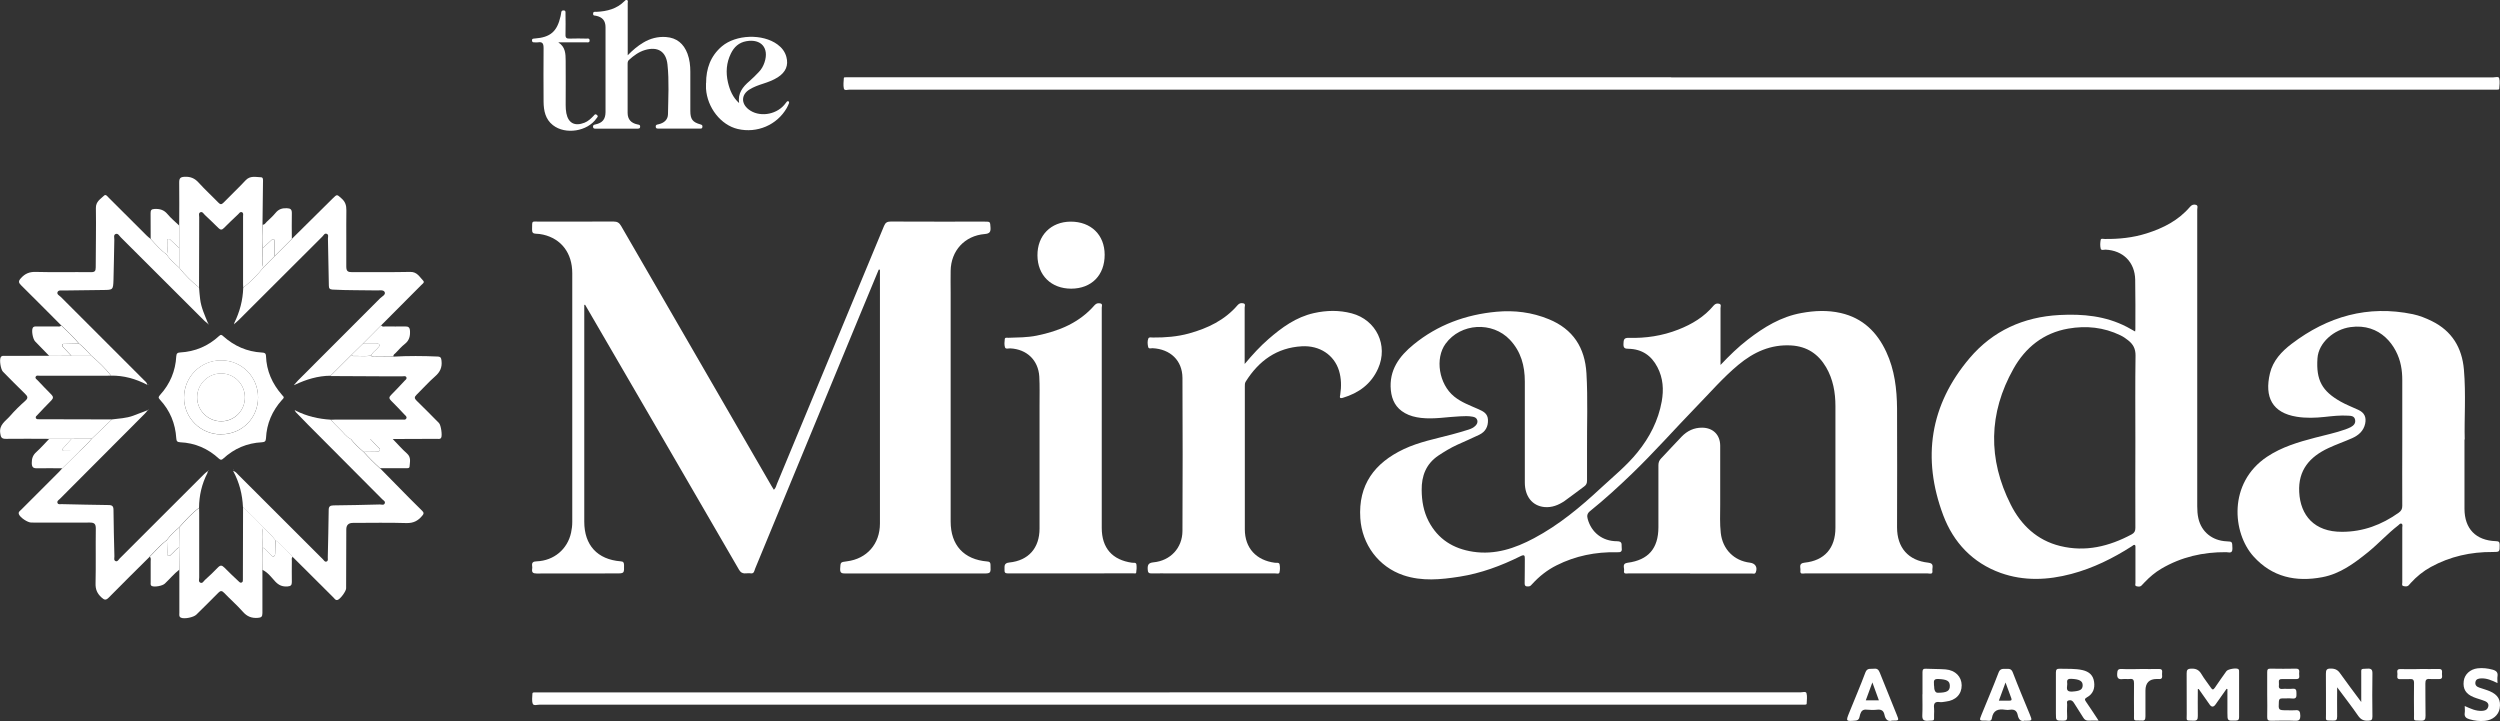 <?xml version="1.0" encoding="UTF-8"?>
<svg id="logos" xmlns="http://www.w3.org/2000/svg" viewBox="0 0 299.82 86.48">
  <rect x="0" y="0" width="299.82" height="86.48" fill="#333333" stroke="none"/>
  <defs>
    <style>
      .cls-1 {
        fill: #fff;
        stroke-width: 0px;
      }
    </style>
  </defs>
  <path class="cls-1" d="M105.39,32.32c-.77,1.86-1.55,3.73-2.32,5.59-4.17,10.1-8.34,20.2-12.51,30.29-.1.25-.11.63-.54.56-.48-.08-1.01.24-1.39-.43-5.86-10.13-11.76-20.25-17.64-30.37-.27-.47-.55-.94-.82-1.41-.03,0-.07.01-.1.02,0,.19,0,.38,0,.57,0,8.48,0,16.95,0,25.43,0,2.81,1.57,4.53,4.37,4.75.32.02.39.14.4.44.02,1.01.03,1.01-.96,1.01-3.17,0-6.34,0-9.52.01-.45,0-.6-.13-.54-.56.02-.11.02-.22,0-.33-.06-.43.11-.56.55-.57,2.06-.08,3.7-1.46,4.12-3.45.09-.41.14-.84.14-1.26,0-9.95,0-19.9,0-29.85,0-2.4-1.31-4.12-3.49-4.62-.29-.07-.58-.1-.88-.11-.35-.01-.46-.16-.45-.51.03-1.13-.12-.94.93-.94,2.95,0,5.9,0,8.85-.01.45,0,.68.15.9.53,6,10.39,12.01,20.78,18.03,31.17.09.15.19.31.29.47.23-.21.28-.47.37-.71,4.29-10.31,8.57-20.62,12.84-30.93.17-.41.38-.53.81-.53,3.74.02,7.49.01,11.23.01.72,0,.68,0,.73.7.04.55-.12.74-.7.79-2.4.2-4.04,2-4.08,4.4-.02.87,0,1.73,0,2.6,0,9.16,0,18.32,0,27.48,0,2.83,1.58,4.56,4.4,4.79.28.02.37.11.38.39.04,1.05.05,1.05-.97,1.05-5.48,0-10.95,0-16.43,0-.45,0-.66-.06-.63-.58.05-.78.01-.78.81-.88,2.39-.3,3.96-2.08,3.96-4.53,0-5.25,0-10.5,0-15.76v-14.69h-.14Z"/>
  <path class="cls-1" d="M206.3,43.81c1.11-1.17,2.15-2.19,3.32-3.09,1.93-1.49,3.97-2.74,6.42-3.18,1.57-.29,3.15-.36,4.72,0,2.63.6,4.35,2.28,5.46,4.67,1,2.15,1.27,4.45,1.29,6.78.03,4.75,0,9.51,0,14.26,0,2.42,1.34,3.97,3.74,4.23.77.08.45.59.5.96.07.5-.33.33-.56.33-4.91,0-9.81,0-14.72,0-.23,0-.62.15-.55-.34.05-.36-.27-.87.5-.95,2.4-.25,3.7-1.75,3.7-4.18,0-4.86.01-9.73,0-14.59,0-1.64-.28-3.23-1.12-4.67-.93-1.58-2.28-2.49-4.16-2.61-2.47-.15-4.52.79-6.37,2.33-1.85,1.54-3.41,3.36-5.08,5.07-2.58,2.66-5.03,5.44-7.7,8.01-1.61,1.55-3.25,3.05-4.99,4.45-.35.28-.4.56-.29.95.44,1.61,1.76,2.67,3.51,2.67.74,0,.51.44.57.82.08.52-.23.51-.6.5-2.53-.05-4.94.43-7.21,1.57-1.12.56-2.08,1.32-2.92,2.24-.12.13-.22.28-.44.29-.3.01-.48-.01-.47-.4.03-.96,0-1.92.02-2.87.01-.47-.06-.58-.53-.35-2.32,1.15-4.74,2.05-7.3,2.45-2.24.35-4.5.58-6.73-.17-2.99-1.01-4.97-3.7-5.17-6.84-.26-4.02,1.72-6.63,5.2-8.28,1.84-.87,3.84-1.25,5.8-1.77.66-.17,1.31-.37,1.96-.57.32-.1.63-.24.86-.48.17-.18.28-.39.21-.65-.07-.26-.28-.37-.53-.42-.51-.1-1.03-.08-1.54-.05-1.56.07-3.11.37-4.68.19-.68-.08-1.34-.24-1.94-.58-1.07-.61-1.56-1.54-1.68-2.75-.23-2.41,1.02-4.08,2.74-5.48,2.88-2.35,6.24-3.58,9.92-3.92,2.16-.2,4.26.06,6.28.89,2.92,1.19,4.34,3.42,4.52,6.49.18,3.07.05,6.15.07,9.23.01,1.22,0,2.43,0,3.65,0,.31-.09.51-.34.69-.79.57-1.55,1.18-2.35,1.74-.73.5-1.54.82-2.44.73-1.44-.15-2.33-1.28-2.33-2.94,0-4.04,0-8.07,0-12.11,0-1.89-.46-3.6-1.79-5.01-2.11-2.23-5.9-2.01-7.71.47-1.3,1.77-.8,4.85,1.02,6.33.87.71,1.92,1.08,2.93,1.53.58.26,1.1.52,1.13,1.27.03.82-.3,1.43-1.04,1.79-.88.42-1.77.81-2.66,1.21-.79.36-1.52.81-2.25,1.29-1.48,1-2.02,2.44-2,4.13.01,1.29.22,2.56.83,3.74,1.13,2.17,2.97,3.3,5.33,3.66,2.64.4,5.02-.4,7.31-1.62,2.99-1.59,5.56-3.73,8.02-6.02,1.5-1.39,3.1-2.68,4.39-4.28,1.46-1.8,2.5-3.82,2.91-6.11.25-1.41.17-2.78-.51-4.09-.73-1.42-1.88-2.19-3.48-2.22-.42,0-.62-.08-.6-.57.02-.46.02-.76.62-.74,2.04.06,4.04-.24,5.95-.99,1.64-.64,3.11-1.52,4.25-2.89.2-.24.45-.28.69-.2.25.08.13.35.13.53,0,2.25,0,4.49,0,6.89Z"/>
  <path class="cls-1" d="M256.06,39.76c.02-.12.03-.18.03-.25,0-1.99.02-3.98-.02-5.97-.04-2.11-1.47-3.51-3.56-3.6-.2,0-.52.13-.58-.13-.08-.33-.06-.7,0-1.04.04-.21.32-.11.49-.11,1.7.02,3.38-.15,5.02-.67,2-.63,3.82-1.56,5.2-3.18.21-.25.46-.33.73-.24.27.09.14.38.14.58,0,11.85,0,23.7,0,35.55,0,.5.03,1,.14,1.48.37,1.61,1.66,2.66,3.38,2.74.71.03.67.04.7.85.02.68-.45.45-.75.45-2.77-.02-5.37.57-7.77,1.98-.75.44-1.41,1-2.01,1.63-.13.13-.25.27-.38.4-.17.17-.39.12-.58.08-.24-.05-.14-.27-.14-.42,0-1.38,0-2.76,0-4.15,0-.12.02-.3-.05-.36-.14-.11-.26.06-.38.13-2.26,1.45-4.65,2.63-7.25,3.32-2.83.75-5.69.88-8.49-.12-3.36-1.21-5.65-3.65-6.88-6.91-2.57-6.85-1.6-13.24,3.17-18.86,2.77-3.26,6.44-4.93,10.75-5.16,2.82-.15,5.55.1,8.11,1.43.32.17.64.35.99.55ZM256.09,52.76c0-3.37-.03-6.74.02-10.12.01-.82-.29-1.36-.89-1.83-.29-.23-.59-.44-.93-.6-1.99-.96-4.08-1.18-6.25-.8-2.98.52-5.14,2.27-6.56,4.8-3.01,5.34-3.09,10.86-.33,16.32,1.23,2.44,3.15,4.27,5.92,4.95,3.04.75,5.87.05,8.57-1.39.33-.18.45-.39.45-.78-.02-3.52,0-7.04,0-10.56Z"/>
  <path class="cls-1" d="M295.56,52.72c0,3.17,0,5.73,0,8.29,0,2.4,1.36,3.81,3.77,3.89.33.01.45.08.45.43,0,.86.02.87-.83.87-2.63-.02-5.12.53-7.43,1.8-.91.5-1.71,1.15-2.41,1.92-.07.08-.15.16-.22.25-.19.22-.45.16-.67.11-.21-.05-.12-.28-.12-.43,0-2.19,0-4.39,0-6.58,0-.16.08-.37-.08-.46-.17-.09-.29.11-.41.2-1.27.98-2.35,2.18-3.59,3.19-1.66,1.34-3.37,2.62-5.51,3.02-3.16.6-6.02,0-8.26-2.5-2.52-2.8-3.07-8.8,1.63-11.94,1.77-1.18,3.75-1.76,5.77-2.29,1.21-.32,2.44-.57,3.62-.99.22-.08.45-.17.66-.28.34-.19.6-.45.51-.89-.09-.45-.49-.46-.83-.48-.94-.06-1.88.05-2.81.15-1.12.12-2.24.16-3.36-.02-2.93-.47-3.89-2.35-3.21-5.21.36-1.52,1.41-2.63,2.61-3.54,4.32-3.28,9.12-4.67,14.53-3.55.8.17,1.55.47,2.28.83,2.41,1.19,3.61,3.19,3.84,5.79.26,3,.03,6,.1,8.39ZM288.1,52.73c0-2.38,0-4.75,0-7.13,0-.59-.04-1.18-.16-1.76-.46-2.34-2.45-5.12-6.06-4.61-1.95.27-3.82,1.85-3.95,3.74-.18,2.62.55,3.94,2.79,5.2.67.38,1.4.65,2.1.98.74.34.99.87.83,1.66-.19.88-.8,1.4-1.56,1.74-.94.42-1.92.75-2.85,1.19-2.23,1.04-3.64,2.63-3.5,5.28.14,2.77,1.79,4.78,5.14,4.76,2.52,0,4.75-.84,6.79-2.29.3-.22.43-.43.43-.81-.02-2.65,0-5.3,0-7.96Z"/>
  <path class="cls-1" d="M149.28,43.64c.95-1.13,1.84-2.1,2.84-2.97,1.61-1.4,3.31-2.64,5.45-3.12,1.52-.34,3.03-.37,4.54.03,2.95.78,4.41,3.84,3.16,6.62-.83,1.86-2.32,2.94-4.23,3.51-.45.14-.35-.14-.31-.37.15-.98.14-1.95-.15-2.9-.59-1.88-2.32-3.03-4.45-2.91-3.01.17-5.16,1.74-6.73,4.23-.12.19-.11.38-.11.58,0,5.71,0,11.42,0,17.14,0,2.24,1.36,3.72,3.6,4.01.2.03.52-.07.57.2.06.32.06.67-.02.98-.05.19-.33.1-.5.1-4.17,0-8.33,0-12.5,0-.76,0-1.51-.02-2.27,0-.41.02-.52-.1-.53-.52-.02-.53.11-.75.69-.81,2.03-.19,3.47-1.72,3.48-3.76.03-6.12.03-12.23,0-18.35-.01-2.1-1.45-3.46-3.58-3.57-.18,0-.47.11-.53-.14-.08-.34-.11-.71.02-1.03.08-.19.37-.11.56-.11,1.46.01,2.91-.1,4.32-.49,2.24-.62,4.28-1.59,5.83-3.4.2-.24.44-.27.69-.21.29.07.15.34.15.51,0,2.19,0,4.38,0,6.74Z"/>
  <path class="cls-1" d="M200.42,9.28c32.86,0,65.73,0,98.59,0,.25,0,.64-.14.71.1.11.39.03.84.01,1.26,0,.1-.13.11-.23.11-.17,0-.33,0-.5,0-65.71,0-131.41,0-197.12,0-.23,0-.61.16-.68-.14-.09-.4-.02-.84,0-1.26,0-.09.15-.08.24-.08.17,0,.33,0,.5,0,32.83,0,65.65,0,98.48,0Z"/>
  <path class="cls-1" d="M132.13,50.38c0,4.31,0,8.62,0,12.93,0,2.41,1.26,3.85,3.65,4.18.18.02.47-.07.51.21.04.32.02.66-.03.98-.02.14-.22.08-.34.08-5.01,0-10.03,0-15.04.01-.38,0-.42-.15-.41-.46.01-.41-.09-.78.57-.85,2.31-.23,3.63-1.74,3.63-4.07,0-4.94,0-9.87,0-14.81,0-1.14.03-2.29-.03-3.42-.12-1.97-1.5-3.28-3.48-3.38-.22-.01-.56.13-.64-.14-.09-.3-.06-.66-.02-.98.03-.22.27-.15.42-.15,1.14-.04,2.28-.03,3.41-.26,2.68-.54,5.11-1.54,6.95-3.66.21-.24.45-.25.69-.2.29.06.16.34.16.51,0,4.5,0,8.99,0,13.49Z"/>
  <path class="cls-1" d="M140.27,83.03c25.23,0,50.45,0,75.68,0,.24,0,.63-.15.7.11.11.39.03.84.02,1.26,0,.1-.14.11-.23.11-.18,0-.37,0-.55,0-50.4,0-100.79,0-151.19,0-.28,0-.71.16-.81-.12-.13-.36-.05-.8-.04-1.2,0-.15.14-.15.25-.15.18,0,.37,0,.55,0,25.21,0,50.41,0,75.62,0Z"/>
  <path class="cls-1" d="M202.69,68.77c-2.47,0-4.94,0-7.41,0-.23,0-.59.12-.51-.33.06-.34-.29-.86.43-.95,2.49-.33,3.68-1.72,3.69-4.24,0-2.49,0-4.97,0-7.46,0-.34.1-.58.33-.82.83-.86,1.63-1.76,2.46-2.61.67-.69,1.48-1.08,2.46-1.07,1.29.01,2.15.85,2.16,2.14.01,2.38,0,4.75,0,7.13,0,1.12-.06,2.24.07,3.37.22,1.93,1.57,3.32,3.5,3.55.65.08.93.55.7,1.15-.1.25-.31.15-.47.15-2.47,0-4.94,0-7.41,0Z"/>
  <path class="cls-1" d="M17.95,66.77c-1.63,1.62-3.28,3.24-4.89,4.88-.34.35-.53.34-.89,0-.51-.47-.73-.96-.71-1.68.05-2.19,0-4.39.03-6.58,0-.57-.18-.72-.72-.72-2.34.02-4.68,0-7.02,0-.44,0-1.33-.6-1.48-.99-.11-.28.12-.4.27-.55,1.52-1.53,3.05-3.05,4.57-4.57.13-.13.24-.27.37-.41.7-.69,1.4-1.38,2.1-2.07.48-.48,1.01-.92,1.42-1.46.81-.77,1.61-1.54,2.42-2.32.85-.11,1.72-.14,2.54-.44.6-.22,1.19-.45,1.78-.68,0,0,0,0,0,0-.13.15-.25.31-.39.45-3.39,3.4-6.79,6.8-10.18,10.21-.13.13-.37.25-.27.49.09.21.32.12.5.13,1.88.04,3.75.09,5.63.11.43,0,.58.15.58.58.02,1.86.06,3.71.11,5.57,0,.21-.1.49.16.58.22.08.34-.18.47-.32,3.38-3.37,6.75-6.74,10.12-10.11.14-.14.3-.26.45-.39h0c-.02.09-.01.19-.05.26-.67,1.3-.99,2.69-1,4.16-.9.67-1.64,1.5-2.38,2.33-.53.47-1.06.94-1.48,1.52-.77.59-1.39,1.32-2.07,2Z"/>
  <path class="cls-1" d="M7.34,39.02c-1.6-1.6-3.2-3.22-4.81-4.81-.32-.31-.34-.5-.02-.85.49-.55,1.02-.77,1.77-.75,2.21.06,4.43,0,6.64.03.45,0,.56-.14.56-.57,0-2.38.06-4.75.02-7.13-.01-.78.56-1.07.98-1.48.21-.2.39.08.54.23,1.53,1.52,3.05,3.05,4.58,4.57.14.14.3.26.46.39.61.67,1.2,1.35,1.94,1.89.39.63.97,1.07,1.49,1.57.7.89,1.5,1.67,2.38,2.38.04.46.07.92.13,1.37.12,1.04.57,1.97.95,2.92l-.03.03c-.13-.1-.26-.2-.38-.31-3.35-3.35-6.7-6.7-10.06-10.04-.17-.17-.32-.5-.6-.4-.3.11-.16.45-.17.7-.04,1.6-.05,3.2-.1,4.8-.04,1.22-.06,1.21-1.29,1.22-1.57.01-3.13.03-4.7.06-.25,0-.59-.07-.71.17-.14.29.21.43.38.6,3.32,3.33,6.65,6.65,9.97,9.97.14.14.34.26.42.58-1.42-.74-2.85-1.13-4.36-1.11-.69-.89-1.5-1.65-2.35-2.38-.47-.53-.95-1.04-1.5-1.48-.64-.78-1.4-1.46-2.12-2.17Z"/>
  <path class="cls-1" d="M45.58,56.16c1.17,1.19,2.35,2.39,3.52,3.58.5.51,1.01,1.02,1.53,1.52.22.21.21.37,0,.6-.5.6-1.05.89-1.89.87-2.13-.07-4.27-.02-6.41-.02q-.8,0-.8.78c0,2.36-.01,4.71-.02,7.07,0,.35-.71,1.31-1.03,1.39-.26.07-.35-.16-.49-.29-1.63-1.62-3.26-3.25-4.89-4.87-.68-.68-1.3-1.43-2.08-2-.42-.58-.96-1.03-1.46-1.53-.76-.86-1.58-1.65-2.42-2.43-.07-1.51-.42-2.96-1.19-4.37.33.11.46.31.61.46,3.39,3.38,6.78,6.77,10.17,10.16.12.12.22.35.44.26.22-.09.13-.32.14-.49.04-1.9.09-3.79.11-5.69,0-.41.16-.54.56-.55,1.86-.02,3.72-.06,5.58-.11.2,0,.49.13.59-.15.08-.23-.17-.34-.31-.48-2.97-2.99-5.95-5.98-8.93-8.97-.51-.51-1-1.03-1.5-1.54.03-.03.05-.06.08-.1,1.31.66,2.7.98,4.16,1.07.37.38.72.78,1.11,1.14.43.39.74.91,1.29,1.17.46.58.99,1.09,1.56,1.57.62.69,1.28,1.35,1.97,1.97Z"/>
  <path class="cls-1" d="M35,28.65c1.64-1.62,3.27-3.24,4.91-4.86.52-.51.49-.49,1.04,0,.46.4.6.84.59,1.44-.03,2.25.01,4.49-.01,6.74,0,.56.19.67.7.67,2.32-.02,4.65.02,6.97-.03.83-.02,1.12.61,1.56,1.06.2.21-.11.38-.25.53-1.6,1.61-3.2,3.21-4.8,4.82-.73.74-1.47,1.48-2.2,2.21-.45.44-.9.88-1.35,1.32-.84.84-1.68,1.67-2.52,2.51-1.51.01-2.91.44-4.26,1.08-.02-.02-.04-.03-.05-.05.13-.15.26-.31.4-.45,3.28-3.29,6.57-6.57,9.85-9.86.22-.22.69-.42.56-.74-.13-.31-.61-.2-.95-.21-1.77-.04-3.54,0-5.31-.1-.34-.02-.44-.15-.44-.47-.03-1.88-.07-3.76-.11-5.63,0-.21.11-.5-.15-.59-.25-.1-.37.18-.52.33-3.36,3.35-6.71,6.7-10.06,10.04-.14.14-.3.27-.45.4-.02-.02-.04-.04-.06-.06.66-1.34,1.04-2.75,1.08-4.25.9-.71,1.7-1.52,2.41-2.41.44-.45.89-.9,1.33-1.34.7-.7,1.39-1.39,2.09-2.09Z"/>
  <path class="cls-1" d="M75.27,6.64c.63-.65,1.21-1.13,1.86-1.52.84-.51,1.76-.75,2.74-.68,1.3.09,2.13.81,2.58,2,.26.7.34,1.43.34,2.17,0,1.57,0,3.13,0,4.7,0,.98.27,1.35,1.22,1.61.18.05.25.12.23.29-.02.26-.22.21-.37.21-1.44,0-2.88,0-4.31,0-.18,0-.37,0-.55,0-.16,0-.35.03-.37-.22-.02-.23.13-.25.31-.29.7-.15,1.15-.56,1.16-1.21.03-1.99.15-3.98-.06-5.96-.17-1.58-1.17-2.19-2.7-1.74-.74.22-1.35.67-1.91,1.18-.16.14-.17.31-.17.5,0,1.95,0,3.91,0,5.86,0,.76.4,1.22,1.17,1.38.17.04.34.03.33.27,0,.24-.18.24-.35.24-1.66,0-3.32,0-4.98,0-.15,0-.3,0-.32-.21-.02-.22.11-.26.3-.3.83-.18,1.19-.62,1.2-1.47,0-3.39,0-6.78,0-10.17,0-.8-.36-1.22-1.14-1.39-.15-.03-.36.02-.35-.24,0-.31.24-.22.4-.23,1.27-.06,2.44-.35,3.37-1.29.08-.08.16-.17.28-.13.19.07.1.25.1.38,0,1.86,0,3.72,0,5.58,0,.18,0,.36,0,.67Z"/>
  <path class="cls-1" d="M31.58,32.09c-.71.89-1.51,1.7-2.41,2.41,0-.13-.02-.26-.02-.39,0-2.72,0-5.45,0-8.17,0-.17.08-.4-.14-.49-.21-.09-.33.13-.45.25-.58.54-1.15,1.09-1.71,1.65-.23.24-.41.24-.65,0-.53-.53-1.08-1.05-1.63-1.57-.15-.14-.28-.42-.53-.33-.26.1-.15.39-.15.59-.01,2.82-.01,5.63-.02,8.45-.87-.71-1.68-1.5-2.38-2.38,0-.79,0-1.58,0-2.37,0-.89,0-1.78,0-2.67,0-1.73.03-3.46,0-5.19,0-.5.13-.65.65-.68.71-.03,1.21.18,1.68.7.75.83,1.59,1.59,2.37,2.4.24.25.38.24.62,0,.87-.9,1.79-1.75,2.64-2.67.56-.6,1.22-.39,1.86-.37.29.01.23.37.23.6-.01,1.69-.04,3.38-.06,5.07-.04.94-.05,1.89,0,2.83.03.77-.12,1.55.08,2.32Z"/>
  <path class="cls-1" d="M10.96,42.67c.85.73,1.66,1.49,2.35,2.38-.17,0-.33.01-.5.01-2.69,0-5.38,0-8.06,0-.17,0-.4-.08-.48.15-.07.18.13.29.24.4.54.57,1.09,1.15,1.65,1.71.25.25.25.44,0,.7-.57.57-1.12,1.16-1.68,1.75-.1.1-.25.2-.18.37.07.16.24.14.39.14.17,0,.33,0,.5,0,2.74,0,5.48.02,8.23.02-.81.77-1.61,1.54-2.42,2.32-.81,0-1.62,0-2.42.01h-2.69c-1.73,0-3.46-.03-5.19,0-.52,0-.6-.19-.67-.67-.16-1.03.65-1.46,1.16-2.05.56-.65,1.19-1.26,1.83-1.83.39-.34.31-.54-.02-.86-.9-.86-1.77-1.77-2.65-2.65-.26-.27-.44-1.38-.27-1.71.12-.24.34-.18.54-.18,1.77,0,3.53,0,5.3-.01.89,0,1.77,0,2.66-.01.8,0,1.6,0,2.4,0Z"/>
  <path class="cls-1" d="M29.15,60.8c.83.78,1.66,1.57,2.42,2.43-.21.79-.08,1.6-.07,2.4-.08.9-.03,1.81-.03,2.71,0,1.73-.01,3.46,0,5.19,0,.43-.13.54-.56.57-.74.05-1.28-.16-1.78-.73-.71-.8-1.51-1.5-2.25-2.27-.26-.27-.43-.29-.71,0-.86.88-1.74,1.74-2.62,2.61-.33.33-1.44.55-1.84.37-.27-.12-.2-.37-.2-.58,0-1.73,0-3.46,0-5.19-.01-.89-.02-1.78-.03-2.66,0-.8.02-1.6.02-2.4.74-.83,1.48-1.66,2.38-2.33,0,.22.01.44.01.66,0,2.56,0,5.12,0,7.68,0,.21-.11.49.12.61.28.15.41-.18.57-.32.53-.48,1.06-.97,1.55-1.49.29-.3.48-.29.77,0,.55.57,1.13,1.1,1.71,1.65.11.1.21.23.38.15.16-.08.14-.24.14-.39,0-.17,0-.33,0-.5,0-2.72.01-5.45.02-8.17Z"/>
  <path class="cls-1" d="M39.64,45.07c.84-.84,1.68-1.67,2.52-2.51.05.12.16.15.27.14.69-.02,1.39.06,2.08-.04.08.13.21.13.34.13.78,0,1.57-.01,2.35-.02,1.76-.1,3.53-.09,5.29-.01.38.02.42.18.46.5.09.78-.16,1.35-.76,1.87-.79.69-1.48,1.48-2.23,2.21-.28.27-.28.44,0,.71.91.88,1.8,1.79,2.69,2.69.24.25.42,1.51.25,1.77-.13.19-.33.12-.51.12-1.77.01-3.53.01-5.3.02-.9,0-1.79,0-2.69,0-.78,0-1.56,0-2.34,0-.55-.26-.86-.78-1.29-1.17-.39-.36-.74-.76-1.11-1.14.2,0,.4-.02.61-.02,2.65,0,5.31,0,7.96,0,.18,0,.4.07.5-.14.1-.21-.1-.33-.22-.46-.53-.56-1.06-1.13-1.61-1.67-.25-.25-.27-.42,0-.68.56-.56,1.1-1.14,1.64-1.72.11-.11.29-.22.19-.41-.09-.19-.29-.11-.45-.11-.9,0-1.81,0-2.71,0-1.97,0-3.94-.02-5.91-.03Z"/>
  <path class="cls-1" d="M84.68,9.97c0-1.74.53-3.25,1.89-4.41,1.69-1.43,4.89-1.54,6.67-.23.52.38.9.86,1.07,1.5.27,1.01-.07,1.82-1.03,2.44-.55.35-1.15.57-1.77.77-.56.18-1.12.38-1.62.69-.99.6-1.04,1.67-.11,2.39,1.2.94,3.19.7,4.26-.52.11-.12.2-.26.31-.39.06-.07.16-.12.24-.04.04.04.06.14.04.19-.08.2-.17.41-.28.6-1.17,2.03-3.55,3.05-5.87,2.51-2.02-.47-3.66-2.55-3.81-4.84-.01-.22,0-.44,0-.66ZM88.64,12.37c-.18-1.18.43-1.95,1.24-2.64.39-.33.75-.71,1.11-1.08.33-.33.55-.73.7-1.18.57-1.72-.41-2.84-2.18-2.53-.9.16-1.48.7-1.86,1.49-.54,1.1-.62,2.26-.35,3.44.22.94.58,1.81,1.34,2.49Z"/>
  <path class="cls-1" d="M128.47,34.62c-2.4,0-4.04-1.6-4.05-3.99-.02-2.39,1.61-4.04,3.99-4.05,2.43,0,4.06,1.58,4.07,3.96.01,2.46-1.57,4.07-4.01,4.08Z"/>
  <path class="cls-1" d="M66.98,5.1c.85.54.85,1.38.86,2.19.02,1.77,0,3.53,0,5.3,0,.33.02.67.08.99.24,1.19,1.01,1.59,2.17,1.14.44-.17.77-.49,1.09-.82.11-.11.18-.29.4-.12.22.18.04.29-.04.41-1.07,1.57-3.73,2-5.23.82-.91-.71-1.11-1.74-1.12-2.82-.01-2.14-.02-4.27,0-6.41,0-.54-.11-.8-.69-.7-.12.02-.26,0-.39,0-.15,0-.3,0-.31-.21-.01-.25.16-.24.33-.25,1.88-.14,2.68-.83,3.1-2.68.02-.11.05-.21.06-.32.02-.19.03-.37.29-.37.29,0,.24.22.24.39,0,.83.03,1.66,0,2.48-.02.42.12.53.53.51.66-.03,1.33-.01,1.99,0,.15,0,.35-.07.37.2.02.3-.2.25-.38.25-1.12,0-2.24,0-3.36,0Z"/>
  <path class="cls-1" d="M263.58,82.67c0,1.07-.02,2.13,0,3.2.01.43-.11.58-.55.56-.94-.04-.78.08-.78-.8,0-1.62,0-3.24-.01-4.86,0-.41.08-.56.53-.58.59-.03.95.15,1.25.66.33.57.76,1.08,1.13,1.63.17.26.29.27.47,0,.45-.67.92-1.33,1.39-1.99.18-.25,1.19-.42,1.42-.25.12.09.1.23.1.36,0,1.8,0,3.61,0,5.41,0,.32-.12.4-.42.41-.98.03-.98.04-.98-.94v-2.84s-.07-.02-.1-.03c-.44.62-.88,1.25-1.32,1.87q-.36.51-.71.02c-.44-.63-.88-1.25-1.32-1.88-.04.01-.07.02-.11.04Z"/>
  <path class="cls-1" d="M280.29,82.41c0,1.28-.02,2.4,0,3.52,0,.39-.11.51-.5.49-1.01-.03-.83.08-.84-.81-.01-1.6.01-3.2-.01-4.8,0-.46.08-.64.59-.63.52,0,.84.16,1.13.59.79,1.12,1.63,2.21,2.52,3.42,0-.95,0-1.76,0-2.58,0-.22,0-.44,0-.66.01-.83-.12-.71.72-.76.48-.03.63.1.62.6-.03,1.71-.02,3.42,0,5.14,0,.39-.11.48-.49.5-.55.03-.91-.13-1.23-.6-.77-1.12-1.61-2.19-2.52-3.42Z"/>
  <path class="cls-1" d="M251.67,86.42c-.47,0-.82-.02-1.16,0-.31.02-.51-.09-.67-.36-.36-.6-.76-1.17-1.12-1.77-.16-.26-.36-.37-.64-.29-.29.08-.16.34-.17.52-.02.48-.03.96,0,1.43.02.36-.09.48-.46.48-.89,0-.89.01-.89-.86,0-1.64.01-3.27,0-4.91,0-.37.11-.47.47-.46.92.03,1.84-.04,2.75.17.74.18,1.25.59,1.36,1.4.12.81-.14,1.47-.86,1.86-.32.18-.26.3-.1.54.49.71.96,1.43,1.5,2.25ZM247.91,82.17c-.06.47-.07.81.6.77.9-.06,1.24-.21,1.26-.73.02-.55-.41-.76-1.38-.8-.71-.03-.41.46-.48.76Z"/>
  <path class="cls-1" d="M242.85,86.42c-.51.17-.77-.16-.87-.67-.11-.53-.42-.71-.94-.63-.18.03-.37.03-.55,0-.84-.13-1.46.04-1.61,1.03-.07.43-.46.27-.73.27-.8.02-.8,0-.51-.71.69-1.69,1.4-3.36,2.05-5.06.18-.46.47-.44.82-.43.35,0,.69-.09.88.42.65,1.7,1.36,3.38,2.05,5.06.3.73.3.74-.57.74ZM239.71,84.03c.47,0,.87,0,1.27,0,.28,0,.31-.11.22-.33-.22-.58-.43-1.17-.68-1.85-.28.77-.53,1.45-.8,2.18Z"/>
  <path class="cls-1" d="M226.91,86.42c-.52.16-.8-.16-.91-.7-.1-.47-.35-.66-.85-.61-.42.05-.85.04-1.27,0-.45-.05-.65.13-.79.54-.1.29-.05.73-.56.77-1.17.1-1.18.09-.75-.97.64-1.6,1.33-3.19,1.93-4.8.22-.59.64-.4,1.03-.45.38-.05.55.11.69.45.67,1.69,1.35,3.37,2.04,5.06.29.71.3.71-.55.71ZM224.55,81.84c-.3.81-.54,1.47-.79,2.15h1.57c-.25-.7-.49-1.35-.78-2.15Z"/>
  <path class="cls-1" d="M271.9,83.31c0-.9.01-1.8,0-2.71,0-.31.08-.42.4-.41,1.01.02,2.03.02,3.04,0,.5-.01.4.33.39.6-.01.27.17.67-.38.65-.55-.02-1.11.01-1.66,0-.56-.02-.35.39-.38.66-.03.28-.05.56.4.52.4-.04.81.03,1.21-.02.54-.06.47.28.49.62.02.38-.05.6-.5.55-.4-.04-.81,0-1.21-.01-.27,0-.38.08-.4.37-.06,1.05-.07,1.05.99,1.05.31,0,.63.03.94,0,.53-.07.63.16.64.65,0,.49-.14.63-.63.61-.96-.04-1.92-.02-2.87,0-.35,0-.48-.08-.47-.46.03-.88,0-1.77,0-2.65Z"/>
  <path class="cls-1" d="M230.56,83.26c0-.88,0-1.77,0-2.65,0-.31.1-.43.41-.41.79.04,1.58.02,2.37.08,1.16.1,1.91.87,1.92,1.9.01,1.08-.72,1.83-1.91,1.96-.24.03-.48.09-.71.06-.62-.1-.76.2-.69.74.03.24,0,.48,0,.72-.02.87.14.72-.75.78-.55.03-.68-.17-.66-.68.04-.83.01-1.66.01-2.48ZM231.95,82.22q0,.86.44.86c1.09,0,1.46-.21,1.45-.84-.01-.59-.37-.76-1.38-.81-.73-.04-.48.44-.52.79Z"/>
  <path class="cls-1" d="M299.52,81.92c-.69-.33-1.3-.6-1.99-.56-.31.02-.6.08-.66.45-.06.36.16.55.46.65.42.15.85.26,1.25.43,1.01.43,1.37,1.07,1.2,2.08-.14.8-.84,1.39-1.77,1.48-.63.06-1.24-.01-1.85-.19-.41-.12-.64-.31-.57-.77.04-.25,0-.5,0-.82.71.32,1.35.63,2.09.58.27-.02.52-.07.66-.33.21-.39.05-.69-.33-.84-.44-.18-.91-.29-1.35-.47-.94-.38-1.31-.99-1.19-1.93.1-.8.76-1.42,1.66-1.53.61-.07,1.21,0,1.8.16.44.12.67.33.59.81-.04.23,0,.47,0,.78Z"/>
  <path class="cls-1" d="M47.2,42.76c-.78,0-1.57.01-2.35.02-.13,0-.26,0-.34-.13.15-.42.55-.61.81-.94.09-.11.24-.2.17-.37-.08-.17-.25-.11-.39-.11-.53,0-1.06,0-1.59,0,.73-.74,1.47-1.48,2.2-2.21.14.22.36.13.55.13.77,0,1.54.02,2.31,0,.41-.01.58.11.6.56.03.63-.1,1.13-.62,1.54-.4.31-.74.71-1.1,1.08-.12.12-.32.21-.26.44Z"/>
  <path class="cls-1" d="M31.49,29.77c-.06-.94-.04-1.89,0-2.83.25.04.34-.19.48-.32.37-.35.76-.7,1.08-1.09.36-.44.78-.58,1.34-.56.44.02.62.13.61.6-.03,1.03,0,2.05,0,3.08-.7.7-1.39,1.39-2.09,2.09,0-.59,0-1.17,0-1.76,0-.1.03-.23-.08-.3-.13-.07-.2.05-.28.12-.35.32-.7.64-1.05.96Z"/>
  <path class="cls-1" d="M5.88,52.64c.9,0,1.79,0,2.69,0-.32.36-.63.71-.95,1.07-.07.08-.18.15-.11.28.06.12.19.09.3.09.59,0,1.18,0,1.77.01-.7.69-1.4,1.38-2.1,2.07-1.01,0-2.02-.02-3.02,0-.47.01-.64-.12-.65-.62-.01-.56.14-.97.56-1.34.54-.49,1.02-1.04,1.53-1.57Z"/>
  <path class="cls-1" d="M8.56,42.67c-.89,0-1.77,0-2.66.01-.56-.58-1.12-1.16-1.69-1.74-.27-.28-.45-1.27-.29-1.6.1-.21.3-.19.48-.19.81,0,1.62,0,2.43,0,.17,0,.38.07.5-.12.73.71,1.48,1.38,2.12,2.17-.55.01-1.09.03-1.64.04-.12,0-.27-.04-.34.11-.06.15.05.24.14.33.31.33.62.66.93.99Z"/>
  <path class="cls-1" d="M31.47,68.35c0-.9-.05-1.81.03-2.71.4.24.67.62,1.01.92.09.08.16.22.32.17.17-.06.16-.22.17-.37.01-.53.02-1.06.04-1.59.79.57,1.4,1.32,2.08,2-.19.13-.12.33-.12.51,0,.84-.02,1.69,0,2.53,0,.38-.14.49-.51.52-.62.05-1.06-.14-1.49-.6-.46-.5-.87-1.08-1.52-1.39Z"/>
  <path class="cls-1" d="M21.48,65.65c.01.89.02,1.78.03,2.66-.64.5-1.16,1.13-1.74,1.68-.28.27-1.2.44-1.54.3-.21-.09-.16-.27-.16-.42,0-.84,0-1.69,0-2.53,0-.19.07-.41-.11-.57.68-.68,1.3-1.42,2.07-2,.01.49.03.99.05,1.48,0,.14-.06.32.1.4.2.09.29-.1.41-.2.31-.25.52-.62.9-.79Z"/>
  <path class="cls-1" d="M44.39,52.63c.9,0,1.79,0,2.69,0,.58.59,1.12,1.22,1.74,1.77.51.46.33,1.01.3,1.54-.01.26-.3.21-.5.21-1.01,0-2.03,0-3.04,0-.69-.62-1.35-1.28-1.97-1.97.49,0,.99-.02,1.48-.02.16,0,.36.04.45-.14.1-.2-.1-.29-.21-.4-.31-.34-.63-.67-.94-1Z"/>
  <path class="cls-1" d="M21.49,27.07c0,.89,0,1.78,0,2.67-.32-.3-.64-.6-.96-.89-.1-.09-.19-.25-.36-.17-.17.08-.1.25-.11.39-.03.49.06.98-.05,1.47-.74-.53-1.33-1.22-1.94-1.89,0-1.03,0-2.06-.01-3.1,0-.35.1-.47.47-.49.63-.03,1.12.1,1.55.61.42.51.94.93,1.42,1.39Z"/>
  <path class="cls-1" d="M256.64,80.23c.75,0,1.51.02,2.26,0,.56-.02.37.37.39.64.02.28.08.63-.41.56-.07-.01-.15,0-.22,0q-1.36,0-1.36,1.39c0,1.03-.01,2.06,0,3.09,0,.37-.08.56-.48.5-.02,0-.04,0-.06,0-.98-.01-.82.1-.83-.8,0-1.21-.02-2.43,0-3.64,0-.4-.08-.59-.51-.54-.27.03-.56-.02-.83.01-.52.07-.71-.1-.68-.65.02-.42.1-.58.55-.56.72.04,1.43.01,2.15.01Z"/>
  <path class="cls-1" d="M290.2,80.23c.76,0,1.51.02,2.27,0,.5-.02.39.32.39.6,0,.26.14.63-.37.61-.37-.02-.74.02-1.1-.01-.43-.04-.52.14-.52.54.02,1.29-.01,2.58.02,3.87.01.45-.11.61-.58.59-.96-.05-.79.09-.8-.78-.01-1.23-.02-2.47,0-3.7.01-.43-.13-.54-.53-.51-.37.03-.74-.01-1.1.01-.53.03-.35-.36-.36-.61,0-.25-.16-.62.37-.6.77.03,1.55,0,2.32,0Z"/>
  <path class="cls-1" d="M9.57,54.09c-.59,0-1.18,0-1.77-.01-.11,0-.23.03-.3-.09-.07-.13.05-.2.11-.28.31-.36.63-.72.95-1.07.81,0,1.62,0,2.42-.01-.42.54-.94.99-1.42,1.46Z"/>
  <path class="cls-1" d="M21.48,65.65c-.38.17-.59.54-.9.79-.12.1-.21.29-.41.2-.17-.08-.1-.26-.1-.4-.02-.49-.03-.98-.05-1.48.42-.58.95-1.05,1.48-1.52,0,.8-.02,1.6-.02,2.4Z"/>
  <path class="cls-1" d="M8.56,42.67c-.31-.33-.62-.66-.93-.99-.09-.09-.2-.18-.14-.33.07-.15.22-.11.34-.11.55-.02,1.09-.03,1.64-.04.55.45,1.03.96,1.5,1.48-.8,0-1.6,0-2.4,0Z"/>
  <path class="cls-1" d="M20.01,30.54c.11-.49.02-.98.05-1.47,0-.14-.06-.31.11-.39.17-.08.26.08.36.17.32.3.64.59.96.89,0,.79,0,1.58,0,2.37-.52-.5-1.1-.95-1.49-1.57Z"/>
  <path class="cls-1" d="M33.03,64.77c-.01.53-.02,1.06-.04,1.59,0,.15,0,.31-.17.37-.15.05-.22-.09-.32-.17-.35-.3-.61-.68-1.01-.92,0-.8-.14-1.6.07-2.4.5.5,1.04.95,1.46,1.53Z"/>
  <path class="cls-1" d="M44.39,52.63c.31.33.63.66.94,1,.1.11.31.2.21.4-.09.17-.28.13-.45.14-.49,0-.99.02-1.48.02-.56-.48-1.1-.99-1.56-1.57.78,0,1.56,0,2.34,0Z"/>
  <path class="cls-1" d="M31.49,29.77c.35-.32.7-.64,1.05-.96.08-.07.15-.18.28-.12.12.06.08.19.08.3,0,.59,0,1.17,0,1.76-.44.45-.89.9-1.33,1.34-.2-.77-.05-1.55-.08-2.32Z"/>
  <path class="cls-1" d="M43.51,41.23c.53,0,1.06,0,1.59,0,.14,0,.31-.06.39.11.08.17-.08.26-.17.37-.25.33-.66.52-.81.94-.69.1-1.39.02-2.08.04-.11,0-.22-.02-.27-.14.45-.44.9-.88,1.35-1.32Z"/>
  <path class="cls-1" d="M34.03,47.63c-.02.18-.14.25-.22.34-1.17,1.31-1.83,2.84-1.91,4.59-.02.36-.15.46-.49.48-1.78.09-3.32.75-4.63,1.95-.21.2-.33.19-.54,0-1.31-1.2-2.85-1.87-4.63-1.95-.35-.02-.45-.13-.47-.48-.11-1.77-.75-3.33-1.96-4.63-.23-.24-.17-.36.02-.57,1.19-1.31,1.85-2.87,1.94-4.64.02-.35.17-.43.46-.45,1.8-.1,3.36-.76,4.68-1.98.21-.2.32-.13.49.03,1.32,1.18,2.85,1.86,4.64,1.96.27.01.48.05.49.42.06,1.78.75,3.32,1.91,4.65.08.1.16.19.23.27ZM26.51,52.09c2.5,0,4.44-1.93,4.44-4.43,0-2.48-1.98-4.46-4.45-4.44-2.47.01-4.44,2-4.43,4.48,0,2.43,1.99,4.4,4.44,4.4Z"/>
  <path class="cls-1" d="M28,56.35s-.02.02-.03.03c0-.01-.02-.03-.02-.04,0-.01.02-.02.03-.03,0,.01.02.02.02.04Z"/>
  <path class="cls-1" d="M24.93,56.5s.03-.05.05-.08l.04.06s-.05.02-.08.02c0,0,0,0,0,0Z"/>
  <path class="cls-1" d="M35.42,49.33s-.1-.06-.06-.11c.01-.02.09.01.14.02-.03.03-.05.06-.08.09Z"/>
  <path class="cls-1" d="M17.73,49.2s.02-.05.02-.08c.02.01.04.02.06.04-.03.02-.05.03-.08.05,0,0,0,0,0,0Z"/>
  <path class="cls-1" d="M17.81,46.16s-.02.03-.03.03c-.01,0-.02-.02-.03-.03.01,0,.02-.03.03-.03.01,0,.02.02.03.03Z"/>
  <path class="cls-1" d="M24.95,38.79s.1.06.05.09c-.05.04-.07-.02-.08-.06,0,0,.03-.03.03-.03Z"/>
  <path class="cls-1" d="M28.15,38.81s-.04.09-.09.06c-.01,0,.02-.08.03-.12.02.02.04.04.06.06Z"/>
  <path class="cls-1" d="M35.38,46.15s-.11.04-.11.04c-.04-.06.02-.07.06-.09.02.02.04.03.05.05Z"/>
  <path class="cls-1" d="M26.51,52.09c-2.45,0-4.44-1.97-4.44-4.4,0-2.48,1.96-4.47,4.43-4.48,2.47-.01,4.45,1.97,4.45,4.44,0,2.5-1.93,4.43-4.44,4.43ZM29.37,47.67c0-1.58-1.25-2.86-2.82-2.88-1.58-.02-2.9,1.28-2.91,2.86,0,1.58,1.3,2.88,2.89,2.88,1.58,0,2.83-1.27,2.84-2.85Z"/>
  <path class="cls-1" d="M29.37,47.67c0,1.58-1.26,2.84-2.84,2.85-1.59,0-2.9-1.3-2.89-2.88,0-1.58,1.33-2.88,2.91-2.86,1.56.02,2.82,1.3,2.82,2.88Z"/>
</svg>